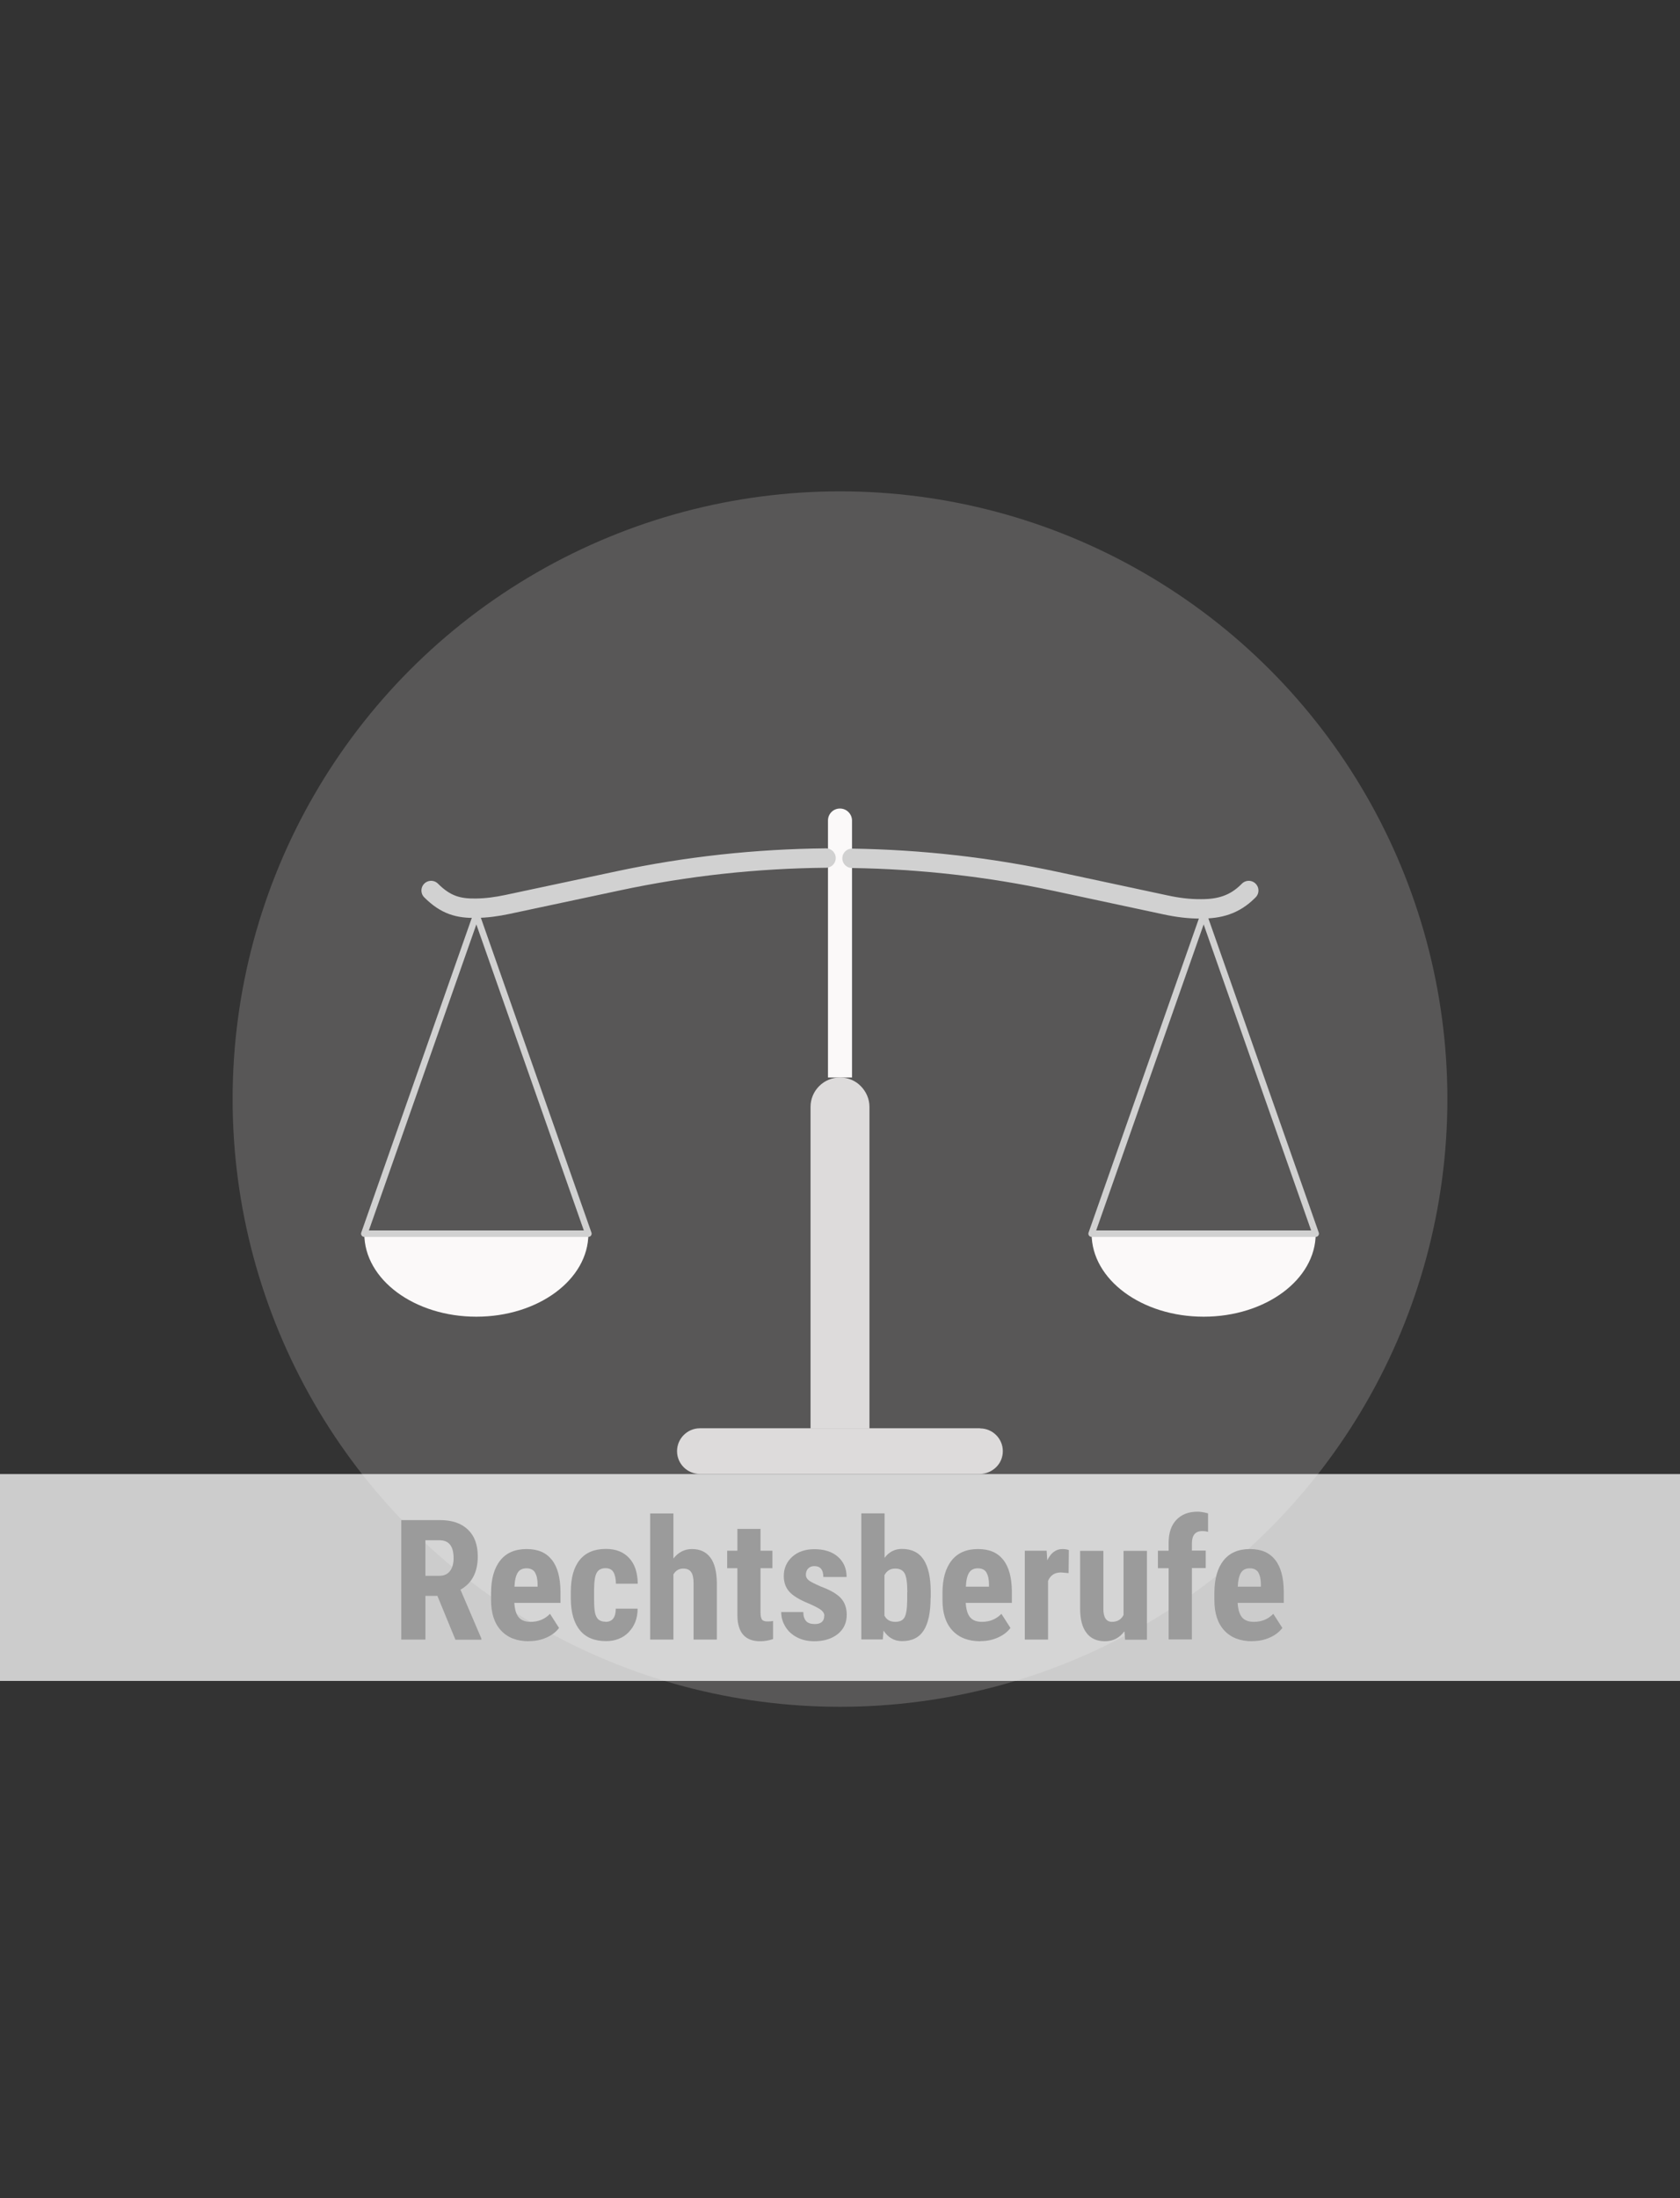 <?xml version="1.0" encoding="UTF-8"?>
<!--
  - $Id$
  -
  - This document contains trade secret data which is the property of
  - markt.de GmbH & Co KG. Information contained herein may not be used,
  - copied or disclosed in whole or part except as permitted by written
  - agreement from markt.de GmbH & Co KG.
  -
  - Copyright (C) 2025 markt.de GmbH & Co KG / Munich / Germany
  -->

<svg id="Ebene_2" xmlns="http://www.w3.org/2000/svg" version="1.1" viewBox="0 0 130 170">
  <rect x="0" y="0" width="130" height="170" fill="#333333" stroke="none"/>
  <!-- Generator: Adobe Illustrator 29.3.1, SVG Export Plug-In . SVG Version: 2.1.0 Build 151)  -->
  <defs>
    <style>
      .st0 {
        fill: #aeacaa;
        opacity: .3;
      }

      .st1 {
        fill: #9b9b9b;
      }

      .st2 {
        fill: #fbf9f9;
      }

      .st3 {
        stroke-width: .5px;
      }

      .st3, .st4 {
        fill: none;
        stroke: #d1d1d1;
        stroke-linecap: round;
        stroke-linejoin: round;
      }

      .st5 {
        fill: #fff;
        opacity: .75;
      }

      .st4 {
        stroke-width: 1.5px;
      }

      .st6 {
        fill: #dddbdb;
      }
    </style>
  </defs>
  <circle class="st0" cx="65" cy="85" r="47"/>
  <g>
    <g>
      <path class="st2" d="M84.47,95.41h17.34c0,3.55-3.88,6.42-8.67,6.42s-8.67-2.87-8.67-6.42Z"/>
      <path class="st6" d="M75.84,110.47c.97,0,1.76.79,1.76,1.76,0,.49-.2.93-.52,1.24s-.76.52-1.25.52h-21.68c-.97,0-1.76-.79-1.76-1.76,0-.49.2-.93.52-1.25.32-.32.76-.52,1.25-.52h21.68Z"/>
      <path class="st6" d="M67.28,85.61v24.87h-4.56v-24.87c0-1.26,1.02-2.28,2.28-2.28.63,0,1.2.25,1.61.67.41.42.67.98.67,1.61Z"/>
      <path class="st2" d="M65.93,66.38v16.95h-1.86v-19.87c0-.26.1-.49.27-.66.17-.17.4-.27.66-.27.51,0,.93.42.93.93v2.92Z"/>
      <path class="st2" d="M28.19,95.41h17.34c0,3.55-3.88,6.42-8.67,6.42s-8.67-2.87-8.67-6.42Z"/>
    </g>
    <g>
      <path class="st4" d="M33.36,68.87c1.14,1.14,2.13,1.39,3.47,1.37.82-.01,1.62-.12,2.42-.29l8.6-1.83c5.3-1.13,10.68-1.71,16.07-1.76"/>
      <path class="st4" d="M65.93,66.38c5.3.08,10.58.67,15.79,1.79l8.46,1.81c.92.2,1.84.32,2.78.31,1.36,0,2.54-.29,3.62-1.37l.05-.05"/>
      <polygon class="st3" points="28.19 95.41 36.86 70.74 45.53 95.41 28.19 95.41"/>
      <polygon class="st3" points="84.47 95.41 93.14 70.74 101.81 95.41 84.47 95.41"/>
    </g>
  </g>
  <rect class="st5" y="114" width="130" height="16"/>
  <g>
    <path class="st1" d="M33.85,123.42h-.93v3.38h-1.87v-9.24h2.98c.94,0,1.66.24,2.17.73.51.48.77,1.17.77,2.07,0,1.23-.45,2.09-1.34,2.58l1.62,3.78v.09h-2.01l-1.39-3.38ZM32.92,121.87h1.06c.37,0,.65-.12.84-.37.19-.25.28-.58.28-.99,0-.93-.36-1.39-1.09-1.39h-1.09v2.75Z"/>
    <path class="st1" d="M40.93,126.93c-.92,0-1.64-.27-2.16-.83s-.77-1.34-.77-2.36v-.55c0-1.08.24-1.92.71-2.51.47-.59,1.15-.88,2.04-.88s1.51.28,1.95.83.66,1.37.67,2.45v.88h-3.57c.03.51.14.88.34,1.12.2.24.51.35.92.35.6,0,1.1-.21,1.5-.62l.7,1.09c-.22.3-.54.55-.96.74-.42.19-.87.28-1.36.28ZM39.8,122.71h1.8v-.17c0-.41-.08-.72-.2-.93-.13-.21-.35-.32-.66-.32s-.54.11-.68.34c-.14.22-.23.58-.25,1.08Z"/>
    <path class="st1" d="M46.86,125.43c.52,0,.79-.34.79-1.02h1.69c0,.75-.24,1.35-.69,1.82-.45.46-1.04.69-1.75.69-.88,0-1.56-.27-2.02-.83s-.7-1.36-.71-2.43v-.55c0-1.08.23-1.9.69-2.47.46-.57,1.14-.85,2.03-.85.76,0,1.35.23,1.79.7.44.47.66,1.13.67,1.99h-1.69c0-.39-.07-.68-.19-.89s-.33-.31-.61-.31c-.31,0-.54.11-.67.33-.14.22-.21.65-.22,1.29v.7c0,.56.03.95.08,1.17.06.22.15.39.27.49.13.1.31.16.54.16Z"/>
    <path class="st1" d="M52.11,120.53c.39-.49.87-.73,1.43-.73.63,0,1.1.22,1.43.66s.49,1.1.5,1.97v4.37h-1.8v-4.35c0-.4-.06-.69-.19-.87-.12-.18-.33-.27-.61-.27-.33,0-.58.15-.76.45v5.04h-1.8v-9.75h1.8v3.48Z"/>
    <path class="st1" d="M58.85,118.24v1.69h.92v1.35h-.92v3.41c0,.27.04.46.11.56.07.1.22.15.43.15.17,0,.32-.01.43-.04v1.4c-.32.11-.65.17-1,.17-1.16,0-1.75-.67-1.76-2v-3.65h-.79v-1.35h.79v-1.69h1.8Z"/>
    <path class="st1" d="M63.79,124.96c0-.15-.07-.29-.22-.42-.15-.13-.47-.3-.97-.52-.74-.3-1.25-.61-1.53-.93-.28-.32-.42-.72-.42-1.2,0-.6.22-1.1.65-1.49.43-.39,1.01-.59,1.72-.59.75,0,1.36.19,1.81.58s.68.91.68,1.57h-1.8c0-.56-.23-.84-.7-.84-.19,0-.35.06-.47.18-.12.12-.18.28-.18.5,0,.15.07.29.2.4.14.12.46.28.96.5.73.27,1.25.57,1.55.9.3.33.45.76.45,1.29,0,.61-.23,1.11-.69,1.48s-1.07.56-1.82.56c-.5,0-.95-.1-1.33-.3-.39-.2-.69-.47-.9-.82-.22-.35-.33-.73-.33-1.14h1.71c0,.31.08.55.22.7.14.16.36.23.68.23.48,0,.72-.22.72-.65Z"/>
    <path class="st1" d="M72.01,123.59c0,1.11-.18,1.95-.53,2.5-.36.56-.91.83-1.68.83-.6,0-1.07-.27-1.43-.81l-.06.68h-1.66v-9.75h1.8v3.44c.34-.46.79-.69,1.34-.69.76,0,1.32.28,1.68.83.36.55.54,1.36.55,2.43v.53ZM70.21,123.14c0-.72-.07-1.21-.21-1.46-.14-.25-.38-.37-.73-.37-.38,0-.65.17-.83.51v3.13c.16.32.44.48.84.48.34,0,.58-.11.71-.34.13-.22.2-.66.21-1.31v-.65Z"/>
    <path class="st1" d="M75.86,126.93c-.92,0-1.64-.27-2.16-.83s-.77-1.34-.77-2.36v-.55c0-1.08.24-1.92.71-2.51.47-.59,1.15-.88,2.04-.88s1.51.28,1.95.83.66,1.37.67,2.45v.88h-3.57c.03.51.14.88.34,1.12.2.24.51.35.92.35.6,0,1.1-.21,1.5-.62l.7,1.09c-.22.3-.54.55-.96.74-.42.19-.87.28-1.36.28ZM74.73,122.71h1.8v-.17c0-.41-.08-.72-.2-.93-.13-.21-.35-.32-.66-.32s-.54.11-.68.34c-.14.22-.23.58-.25,1.08Z"/>
    <path class="st1" d="M82.7,121.66l-.6-.05c-.49,0-.82.22-1,.65v4.54h-1.8v-6.87h1.69l.05.74c.28-.58.67-.87,1.17-.87.2,0,.37.03.5.08l-.02,1.78Z"/>
    <path class="st1" d="M87,126.17c-.37.5-.87.76-1.5.76s-1.11-.22-1.43-.65c-.33-.43-.49-1.06-.49-1.89v-4.45h1.8v4.49c0,.67.23,1,.67,1,.41,0,.71-.18.89-.53v-4.96h1.81v6.87h-1.69l-.05-.63Z"/>
    <path class="st1" d="M90.43,126.8v-5.52h-.83v-1.35h.83v-.62c0-.76.2-1.35.6-1.77.4-.42.94-.63,1.64-.63.21,0,.48.04.81.13v1.43c-.14-.04-.28-.06-.45-.06-.53,0-.8.32-.8.95v.56h1.07v1.35h-1.07v5.52h-1.8Z"/>
    <path class="st1" d="M96.9,126.93c-.92,0-1.64-.27-2.16-.83s-.77-1.34-.77-2.36v-.55c0-1.08.24-1.92.71-2.51.47-.59,1.15-.88,2.04-.88s1.51.28,1.95.83.66,1.37.67,2.45v.88h-3.57c.03.51.14.88.34,1.12.2.24.51.35.92.35.6,0,1.1-.21,1.5-.62l.7,1.09c-.22.3-.54.55-.96.74-.42.19-.87.28-1.36.28ZM95.77,122.71h1.8v-.17c0-.41-.08-.72-.2-.93-.13-.21-.35-.32-.66-.32s-.54.11-.68.34c-.14.22-.23.58-.25,1.08Z"/>
  </g>
</svg>